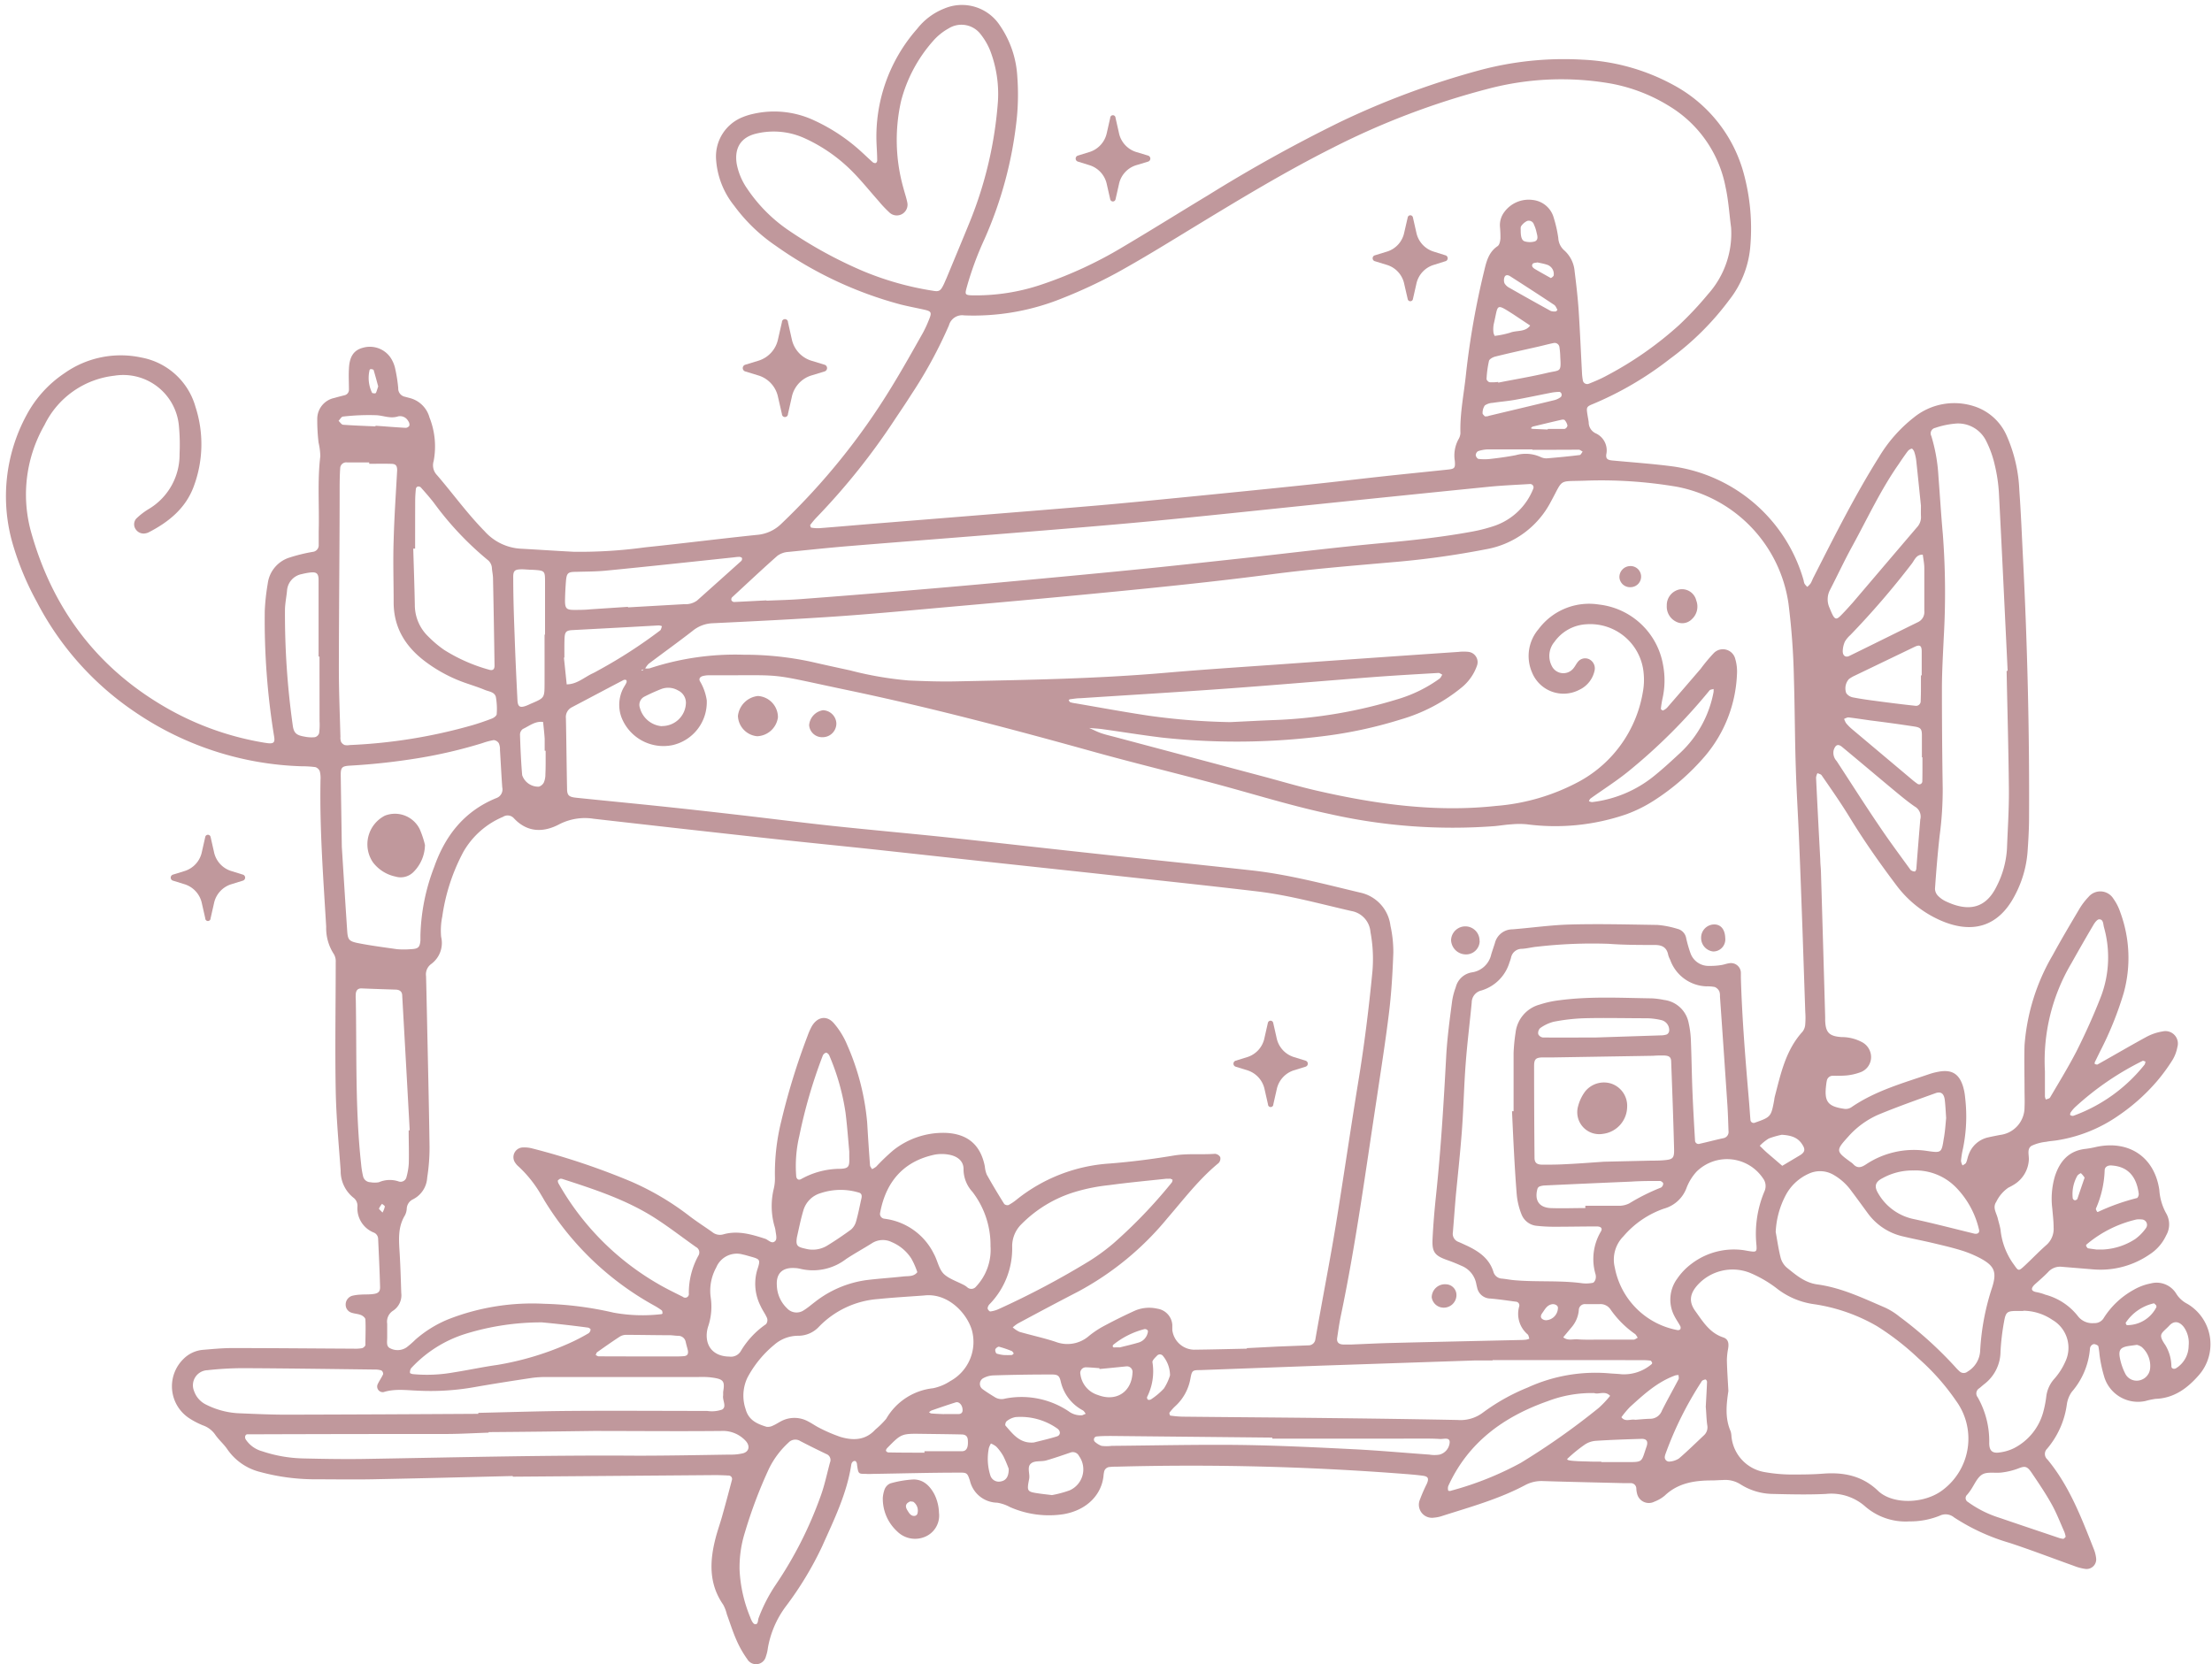 <?xml version="1.0" encoding="UTF-8" standalone="no"?><svg xmlns="http://www.w3.org/2000/svg" xmlns:xlink="http://www.w3.org/1999/xlink" data-name="Layer 1" fill="#000000" height="275.9" preserveAspectRatio="xMidYMid meet" version="1" viewBox="17.2 81.8 366.6 275.9" width="366.6" zoomAndPan="magnify"><g id="change1_1"><path d="M102.17,326.47c-7.75.19-15.5.39-23.25.54-3.3.06-6.61,0-9.92,0a34.89,34.89,0,0,1-8.68-1.21A9.34,9.34,0,0,1,54.85,322c-.58-.85-1.41-1.54-2-2.41a4.09,4.09,0,0,0-2-1.51,13.06,13.06,0,0,1-2.26-1.17,6.33,6.33,0,0,1-1-9.83,5.19,5.19,0,0,1,3.27-1.53c1.6-.13,3.2-.29,4.8-.29,6.71,0,13.42.07,20.13.1a6.6,6.6,0,0,0,1.41-.08c.22-.05.55-.34.56-.53,0-1.41.07-2.82,0-4.23,0-.26-.42-.61-.72-.73-.51-.21-1.1-.22-1.63-.41a1.38,1.38,0,0,1-.92-1.31,1.51,1.51,0,0,1,1.09-1.48,7.26,7.26,0,0,1,1.4-.19c.65-.05,1.32,0,2-.09.9-.09,1.24-.39,1.21-1.22-.07-2.65-.2-5.29-.32-7.93a1.16,1.16,0,0,0-.78-1.07,4.33,4.33,0,0,1-2.65-4.31,1.67,1.67,0,0,0-.68-1.46,5.63,5.63,0,0,1-2.1-4.47c-.32-4.43-.74-8.86-.82-13.29-.13-7.09,0-14.18,0-21.26a2.34,2.34,0,0,0-.3-1.33,7.87,7.87,0,0,1-1.28-4.56c-.48-8.12-1.1-16.22-.94-24.36a4.63,4.63,0,0,0-.12-1.4,1.18,1.18,0,0,0-.73-.69,16.93,16.93,0,0,0-2.26-.14,51.81,51.81,0,0,1-27.65-9,49.43,49.43,0,0,1-16.24-18.22,47.74,47.74,0,0,1-3.94-9.39,28.3,28.3,0,0,1,2.27-21.7,19.26,19.26,0,0,1,6.24-6.85,16.18,16.18,0,0,1,12.71-2.6,11.48,11.48,0,0,1,9,8.19,20,20,0,0,1-.26,13.1c-1.33,3.69-4.19,6-7.54,7.71a2.09,2.09,0,0,1-.54.16,1.56,1.56,0,0,1-1.5-.59,1.45,1.45,0,0,1,0-1.84,11.6,11.6,0,0,1,2-1.56,10.47,10.47,0,0,0,5.2-9.19,32.57,32.57,0,0,0-.1-4.53,9.26,9.26,0,0,0-10.72-8.43,14.68,14.68,0,0,0-11.56,8.16,23.18,23.18,0,0,0-2.28,17.56c3.59,13,11.15,23,23,29.63A48.47,48.47,0,0,0,61,204.91l.56.08c1,.12,1.22-.14,1.08-1.05a119.8,119.8,0,0,1-1.56-20.89,35.83,35.83,0,0,1,.49-4.49,5.2,5.2,0,0,1,3.62-4.34,27.8,27.8,0,0,1,3.83-.94,1.1,1.1,0,0,0,1-1.15c0-.75,0-1.51,0-2.27.12-4.15-.24-8.31.27-12.46a11.46,11.46,0,0,0-.29-2.22,30.61,30.61,0,0,1-.22-3.94,3.54,3.54,0,0,1,2.82-3.47c.55-.16,1.1-.3,1.65-.44a.94.94,0,0,0,.78-1c0-1.14-.07-2.27,0-3.4.08-2,.79-3.08,2.3-3.48A4.16,4.16,0,0,1,81.87,141a5.35,5.35,0,0,1,.8,1.79,25.23,25.23,0,0,1,.53,3.34,1.38,1.38,0,0,0,1.09,1.43l.82.22A4.56,4.56,0,0,1,88.38,151a13,13,0,0,1,.69,7.23,2.34,2.34,0,0,0,.56,2.33c2.65,3.08,5,6.36,7.88,9.29a8.67,8.67,0,0,0,5.93,2.9c2.93.16,5.85.36,8.78.51a78.59,78.59,0,0,0,11.87-.73c6.2-.64,12.38-1.43,18.59-2.07a6.46,6.46,0,0,0,4-1.83A111.41,111.41,0,0,0,164.93,146c1.84-3,3.52-6,5.25-9.07a19.2,19.2,0,0,0,.95-2.06c.54-1.29.45-1.47-.81-1.75s-2.59-.53-3.87-.85a64.45,64.45,0,0,1-20.67-9.72,28.21,28.21,0,0,1-6.91-6.66,13.66,13.66,0,0,1-3-7.8,7,7,0,0,1,4.48-6.9,10.12,10.12,0,0,1,1.62-.5,15.62,15.62,0,0,1,10.23,1.1,30.29,30.29,0,0,1,7.76,5.17c.63.57,1.23,1.16,1.87,1.72a.66.66,0,0,0,.51.15.53.53,0,0,0,.24-.42c0-.94-.07-1.89-.11-2.83a27,27,0,0,1,6.73-19,10.67,10.67,0,0,1,4.49-3.36A7.51,7.51,0,0,1,182.9,86a16.56,16.56,0,0,1,2.9,8.49,39.73,39.73,0,0,1-.1,7.07,66.19,66.19,0,0,1-5.35,19.9,53.32,53.32,0,0,0-3,8.22c-.22.88-.14,1,.7,1.07a34,34,0,0,0,12-1.86,68.27,68.27,0,0,0,13.34-6.21c4.71-2.79,9.36-5.7,14.05-8.53a249.1,249.1,0,0,1,21.8-12.1,135.29,135.29,0,0,1,23.08-8.58,53.7,53.7,0,0,1,17.12-1.78,34.63,34.63,0,0,1,15.16,4.23,23.65,23.65,0,0,1,11.54,14.44A34.76,34.76,0,0,1,307.25,123a16.52,16.52,0,0,1-3.48,8.55,46.36,46.36,0,0,1-9.83,9.75,55.38,55.38,0,0,1-12.67,7.44c-1.13.45-1.16.57-1,1.66.07.47.17.93.23,1.4a2,2,0,0,0,1.14,1.82,3.1,3.1,0,0,1,1.77,3.51c-.08.72.21.92,1,1,3.38.32,6.77.55,10.14,1A26.36,26.36,0,0,1,316.12,178a2.46,2.46,0,0,0,.14.55,3.3,3.3,0,0,0,.46.53,3.07,3.07,0,0,0,.56-.58c.2-.32.31-.69.48-1,3.43-6.74,6.81-13.5,10.83-19.91a24,24,0,0,1,5.76-6.56,10.64,10.64,0,0,1,9.88-1.93,8.83,8.83,0,0,1,5.55,4.94,24.86,24.86,0,0,1,2.09,9.06c.27,3.77.42,7.54.61,11.32.72,14.26,1.07,28.52,1,42.79,0,2-.12,4-.26,5.95a18.3,18.3,0,0,1-2.06,7c-2.81,5.47-7.35,6.51-12.64,4.08a18.33,18.33,0,0,1-7-5.66c-2.79-3.7-5.45-7.48-7.86-11.44-1.43-2.33-3-4.57-4.56-6.83-.13-.19-.46-.24-.69-.35a2.18,2.18,0,0,0-.23.74q.33,6.8.7,13.59c0,.66.09,1.32.11,2q.36,12,.7,24.09c0,.18,0,.37,0,.56.07,2,.64,2.63,2.72,2.77a7.13,7.13,0,0,1,3.27.78A2.82,2.82,0,0,1,327.3,257a2.68,2.68,0,0,1-1.88,2.58,9.14,9.14,0,0,1-2.19.49,21.44,21.44,0,0,1-2.27.05,1,1,0,0,0-1,.84,5,5,0,0,0-.09.56c-.38,2.9.2,3.7,3.1,4.1a1.73,1.73,0,0,0,1.05-.27c3.95-2.73,8.54-4,13-5.53a10.58,10.58,0,0,1,1.37-.35c2.21-.44,3.46.27,4.13,2.36a9.23,9.23,0,0,1,.37,1.94,26.41,26.41,0,0,1-.37,8.46,14.55,14.55,0,0,0-.32,2,2.15,2.15,0,0,0,.26.76c.2-.15.49-.25.58-.45.2-.42.25-.91.43-1.34a4.45,4.45,0,0,1,3.26-2.87c.65-.15,1.3-.27,1.95-.4a4.6,4.6,0,0,0,4.05-4.64c.05-.94,0-1.89,0-2.84,0-2.45-.07-4.91,0-7.36a34.6,34.6,0,0,1,4.69-15c1.4-2.57,2.9-5.09,4.39-7.61a11.16,11.16,0,0,1,1.52-2,2.55,2.55,0,0,1,4.14.31,8.42,8.42,0,0,1,1.14,2.26,21.82,21.82,0,0,1,.55,13.37,56.4,56.4,0,0,1-3.93,9.71l-.87,1.78c0,.07,0,.24,0,.25s.36.15.47.09c2.72-1.52,5.4-3.1,8.14-4.59a8.44,8.44,0,0,1,2.66-.89,2.06,2.06,0,0,1,2.43,2.6,6.34,6.34,0,0,1-.79,2.11A30,30,0,0,1,374.7,261a32.36,32.36,0,0,1-6.31,5.66A24.46,24.46,0,0,1,358,270.84c-.56.08-1.13.11-1.68.23a7.45,7.45,0,0,0-2.42.66c-.83.52-.39,1.56-.46,2.39a5.13,5.13,0,0,1-2.39,4,10.74,10.74,0,0,1-1,.55,6,6,0,0,0-2,2.34c-.65.95,0,1.81.23,2.7.15.64.36,1.27.47,1.92a11.78,11.78,0,0,0,2,5.49c1,1.38.88,1.53,2.05.44s2.28-2.26,3.48-3.32a3.57,3.57,0,0,0,1.27-3c0-1-.13-2.07-.22-3.11a13.14,13.14,0,0,1,.43-5.33c.81-2.53,2.34-4.29,5.17-4.57a16.31,16.31,0,0,0,1.67-.31c5.43-1.17,9.67,1.66,10.47,7.12a9.22,9.22,0,0,0,1.2,4,3.65,3.65,0,0,1-.07,3.55,7.48,7.48,0,0,1-2.76,3.16,14.36,14.36,0,0,1-9.41,2.46l-5.09-.42a2.66,2.66,0,0,0-2.29.86c-.65.68-1.37,1.3-2.08,1.93s-1,1.24.26,1.43a8.32,8.32,0,0,1,1.35.4,10.17,10.17,0,0,1,5.36,3.51,3,3,0,0,0,2.71,1.2,1.73,1.73,0,0,0,1.63-.88,13.67,13.67,0,0,1,4.91-4.62,9.19,9.19,0,0,1,2.89-1.08,3.8,3.8,0,0,1,4.19,1.7,4.62,4.62,0,0,0,1.81,1.67,7.77,7.77,0,0,1,2,11.77c-1.89,2.19-4.13,3.89-7.23,4a12.27,12.27,0,0,0-1.66.35,5.84,5.84,0,0,1-6.79-3.81,22.26,22.26,0,0,1-.84-3.86,12.72,12.72,0,0,0-.19-1.38c-.06-.19-.42-.32-.67-.38a.67.67,0,0,0-.48.22.81.81,0,0,0-.24.49,12.48,12.48,0,0,1-3,7.19,4.69,4.69,0,0,0-.83,2.05,14.32,14.32,0,0,1-3.29,7.41,1.2,1.2,0,0,0,.06,1.76c3.62,4.37,5.61,9.59,7.66,14.78a5.84,5.84,0,0,1,.42,1.63,1.59,1.59,0,0,1-1.77,1.74,7.88,7.88,0,0,1-1.89-.5c-3.56-1.27-7.08-2.63-10.67-3.81a34.36,34.36,0,0,1-9.23-4.24,2.2,2.2,0,0,0-2.37-.27,13,13,0,0,1-5,.94,10.2,10.2,0,0,1-7.34-2.47,8.48,8.48,0,0,0-6.53-2.08c-2.91.14-5.85.07-8.77,0a10.21,10.21,0,0,1-5.37-1.59,4.69,4.69,0,0,0-3-.71c-.56,0-1.13.06-1.7.06-2.89,0-5.63.4-7.86,2.52a5.91,5.91,0,0,1-1.72,1,2,2,0,0,1-2.87-1.36,3.78,3.78,0,0,1-.12-.84.9.9,0,0,0-.92-.87c-.37,0-.75,0-1.13,0-4.44-.11-8.88-.2-13.32-.34a5.76,5.76,0,0,0-3,.64c-4.36,2.33-9.11,3.64-13.78,5.13a5.57,5.57,0,0,1-1.38.29,2.17,2.17,0,0,1-2.33-3,26.73,26.73,0,0,1,1.13-2.59c.4-.91.24-1.24-.66-1.36s-1.88-.21-2.82-.28a458.06,458.06,0,0,0-47.88-1.22c-.38,0-.76,0-1.13.05a1,1,0,0,0-1,.89,3.43,3.43,0,0,0-.08.56c-.29,3-2.61,5.69-6.65,6.38a16,16,0,0,1-8.87-1.19,6.62,6.62,0,0,0-2.1-.72,4.72,4.72,0,0,1-4.52-3.64c-.44-1.36-.52-1.36-2-1.34-4.54,0-9.08.13-13.61.2-.57,0-1.14.05-1.7,0-1.18,0-1.18,0-1.4-1.48A.87.87,0,0,0,159,324a.48.48,0,0,0-.44.07.83.83,0,0,0-.27.48c-.73,4.84-2.87,9.18-4.83,13.57a56,56,0,0,1-6,9.93,16.14,16.14,0,0,0-3,6.94,6.35,6.35,0,0,1-.32,1.37,1.68,1.68,0,0,1-3.09.47,17.1,17.1,0,0,1-1.81-3.2c-.61-1.38-1.06-2.83-1.58-4.25a6.38,6.38,0,0,0-.6-1.58c-2.43-3.5-2.25-7.27-1.24-11.13.31-1.19.73-2.35,1.06-3.53q.84-3,1.62-6a.57.57,0,0,0-.58-.75c-.85-.05-1.7-.08-2.55-.07l-33.17.26ZM124,192.59a3,3,0,0,0,.85,0,45.35,45.35,0,0,1,15.61-2.26,52.33,52.33,0,0,1,11.24,1.18c2.12.49,4.24.95,6.37,1.41a57.58,57.58,0,0,0,9.76,1.68c2.54.11,5.1.2,7.65.15,11.61-.24,23.24-.42,34.83-1.42,6.11-.53,12.24-.93,18.37-1.36q15.12-1.08,30.25-2.11a7.34,7.34,0,0,1,1.69,0,1.72,1.72,0,0,1,1.34,2.35,8.11,8.11,0,0,1-2.62,3.63,28.29,28.29,0,0,1-10,5.22,72.68,72.68,0,0,1-13,2.79,114.79,114.79,0,0,1-26.59.21c-3.28-.4-6.54-.93-9.82-1.39-.73-.1-1.48-.13-2.22-.2.7.31,1.37.66,2.09.9s1.64.45,2.46.67l23.81,6.34c3.11.82,6.18,1.75,9.31,2.47,9.81,2.25,19.69,3.64,29.79,2.54A34.75,34.75,0,0,0,279,211.3a20.76,20.76,0,0,0,10.47-14.76,11.08,11.08,0,0,0,.14-3.1,8.89,8.89,0,0,0-9.49-8.16,6.94,6.94,0,0,0-5.29,2.91,3.62,3.62,0,0,0-.45,4,2.13,2.13,0,0,0,3.55.44c.31-.35.5-.8.81-1.16a1.54,1.54,0,0,1,1.8-.41,1.69,1.69,0,0,1,.94,1.87,4.56,4.56,0,0,1-2.55,3.22,5.63,5.63,0,0,1-7.82-2.88,6.85,6.85,0,0,1,1.09-7.2,10.44,10.44,0,0,1,10-4.06,12.16,12.16,0,0,1,10.62,10,13.7,13.7,0,0,1-.1,5.63,15.67,15.67,0,0,0-.26,1.67c0,.08.28.29.35.26a2.06,2.06,0,0,0,.69-.47q2.79-3.21,5.55-6.43a28.73,28.73,0,0,1,2.17-2.6,2.11,2.11,0,0,1,3.58,1,7.37,7.37,0,0,1,.27,2.52,22.33,22.33,0,0,1-5.25,13.49,38.49,38.49,0,0,1-8.52,7.43,23,23,0,0,1-4.55,2.26,36.18,36.18,0,0,1-16.49,1.67,13.36,13.36,0,0,0-2.53,0c-.94.05-1.87.21-2.81.3a92.58,92.58,0,0,1-27.32-2c-5.46-1.16-10.79-2.76-16.16-4.25-7.55-2.1-15.18-3.91-22.73-6-13.47-3.75-27-7.34-40.66-10.21-13.87-2.91-10.16-2.54-21.86-2.54-.57,0-1.13,0-1.7,0a4,4,0,0,0-.84.13c-.4.12-.66.41-.46.83a8.68,8.68,0,0,1,1.14,3.17,7.29,7.29,0,0,1-5.7,7.45,7.46,7.46,0,0,1-8.44-4.63,6,6,0,0,1,.25-4.69c.17-.34.4-.65.56-1a.49.49,0,0,0,0-.46.53.53,0,0,0-.49,0c-2.85,1.49-5.68,3-8.52,4.49a1.82,1.82,0,0,0-1,1.84c.08,3.88.11,7.75.19,11.63,0,1.16.3,1.41,1.56,1.54,4.41.46,8.83.88,13.25,1.34s8.83.95,13.24,1.46c5.34.61,10.69,1.3,16,1.87,6.29.67,12.6,1.23,18.89,1.89,7.8.83,15.59,1.73,23.38,2.57,9.11,1,18.23,1.92,27.33,2.93,6,.68,11.88,2.25,17.75,3.65a6.4,6.4,0,0,1,5.06,5.48,20.19,20.19,0,0,1,.48,4.5c-.12,3.3-.31,6.6-.71,9.88-.57,4.69-1.31,9.35-2,14-1.86,12.14-3.48,24.32-6,36.35-.25,1.2-.42,2.42-.6,3.63-.1.68.24,1.05,1,1.08.47,0,.94,0,1.41,0,2.27-.09,4.53-.21,6.8-.26,7.08-.18,14.17-.33,21.26-.49a7.89,7.89,0,0,0,.84-.05,2.57,2.57,0,0,0,.54-.16c-.09-.25-.11-.57-.28-.72a4.46,4.46,0,0,1-1.4-4.63.61.61,0,0,0-.57-.79c-1.4-.19-2.81-.4-4.22-.52a2.26,2.26,0,0,1-2.19-1.86c-.05-.18-.09-.36-.13-.55a4,4,0,0,0-2.42-3c-.77-.35-1.55-.67-2.35-.95-2.1-.74-2.59-1.31-2.48-3.51.12-2.45.33-4.9.59-7.35.8-7.61,1.26-15.25,1.67-22.89.17-3.11.59-6.2,1-9.3a11.23,11.23,0,0,1,.58-2.17,3.3,3.3,0,0,1,2.77-2.5,3.83,3.83,0,0,0,3.11-2.95c.19-.63.41-1.25.61-1.88a3,3,0,0,1,2.9-2.29c3.2-.25,6.39-.72,9.59-.8,4.82-.13,9.64,0,14.46.07a15.51,15.51,0,0,1,3.31.65,1.93,1.93,0,0,1,1.45,1.57,20.59,20.59,0,0,0,.7,2.44,3.16,3.16,0,0,0,3.05,2.13,11.79,11.79,0,0,0,2-.13c.47-.06.92-.25,1.38-.31a1.64,1.64,0,0,1,1.93,1.59c0,.28,0,.57,0,.85.2,6.8.76,13.58,1.34,20.36.09,1,.15,2.07.24,3.11a.54.54,0,0,0,.79.5c2.61-.91,2.64-1,3.15-3.7a5.43,5.43,0,0,1,.09-.56c1-3.83,1.81-7.74,4.62-10.82a2.24,2.24,0,0,0,.44-1.28,13.22,13.22,0,0,0,0-2q-.23-6.79-.46-13.6c-.18-4.91-.35-9.82-.56-14.73-.16-4.05-.43-8.11-.55-12.17-.16-4.91-.16-9.83-.31-14.74a117.67,117.67,0,0,0-.9-12.43,23.07,23.07,0,0,0-18.53-19.37,74.81,74.81,0,0,0-15.24-1c-4.47.16-3.49-.4-5.59,3.44a15.05,15.05,0,0,1-10.79,7.93A143,143,0,0,1,247.89,175c-6.68.59-13.37,1.13-20,2-9.28,1.21-18.58,2.16-27.89,3.06-9.12.89-18.24,1.7-27.37,2.51-5.74.52-11.48,1.05-17.23,1.44-6.69.45-13.39.78-20.09,1.1a5.55,5.55,0,0,0-3.34,1.28c-2.39,1.86-4.85,3.62-7.26,5.44a3.65,3.65,0,0,0-.62.85l-.64.21c.07,0,.18.1.21.08A4.21,4.21,0,0,0,124,192.59Zm99.84,112.77v-.09l5.09-.26,5.1-.2a1.14,1.14,0,0,0,1.17-1c.26-1.49.53-3,.8-4.47.87-4.83,1.8-9.65,2.59-14.5,1.29-7.92,2.44-15.87,3.73-23.79,1-6.07,1.75-12.16,2.34-18.27a24.35,24.35,0,0,0-.33-6.49,3.83,3.83,0,0,0-3.18-3.48c-5.16-1.18-10.27-2.61-15.53-3.24-9-1.07-18-2-27-3l-18-1.94q-9.15-1-18.31-2c-6-.64-12-1.23-18-1.89q-14.37-1.58-28.72-3.22a9.27,9.27,0,0,0-5.71.92c-2.61,1.38-5.29,1.38-7.51-1a1.39,1.39,0,0,0-1.8-.24A13.66,13.66,0,0,0,94,223a32.24,32.24,0,0,0-3.5,10.72,11.63,11.63,0,0,0-.19,3.37,4.33,4.33,0,0,1-1.65,4.51,2.11,2.11,0,0,0-.85,2c.06,2.17.1,4.35.15,6.52.15,7.27.33,14.55.43,21.82A32.11,32.11,0,0,1,88,277a4.28,4.28,0,0,1-2.39,3.62,1.8,1.8,0,0,0-1,1.56,2.75,2.75,0,0,1-.3,1.08c-1.22,2-1,4.14-.87,6.33s.19,4.34.26,6.51a3.07,3.07,0,0,1-1.33,2.95,2.15,2.15,0,0,0-1,2.17c0,.75,0,1.51,0,2.26s-.19,1.49.48,1.81a2.67,2.67,0,0,0,2.71-.13,15.24,15.24,0,0,0,1.49-1.3,19.35,19.35,0,0,1,5.52-3.4,38.17,38.17,0,0,1,15.82-2.54,57.13,57.13,0,0,1,11.51,1.47,26.77,26.77,0,0,0,7.89.25c.08,0,.22-.09.21-.12s0-.42-.13-.51a11.28,11.28,0,0,0-1.18-.76,49.1,49.1,0,0,1-18.24-17.42c-.19-.33-.38-.66-.59-1a20.17,20.17,0,0,0-3.69-4.64,2.85,2.85,0,0,1-.57-.63,1.61,1.61,0,0,1,1.15-2.55,5.21,5.21,0,0,1,1.67.16,118,118,0,0,1,16.38,5.49,45.37,45.37,0,0,1,9.72,5.76c1.2.91,2.48,1.73,3.71,2.6a2,2,0,0,0,1.85.39c2.4-.68,4.67,0,6.93.73.56.19,1.15,1,1.72.31.27-.34.07-1.07,0-1.62a4.14,4.14,0,0,0-.19-.83,12.24,12.24,0,0,1-.1-6.16,7.54,7.54,0,0,0,.19-2,35.64,35.64,0,0,1,1.07-9.26,112.07,112.07,0,0,1,4.34-14.07,10.71,10.71,0,0,1,.68-1.55c.93-1.63,2.51-1.92,3.7-.52a13.44,13.44,0,0,1,2.2,3.6,40.73,40.73,0,0,1,3.3,12.84c.14,2.36.29,4.71.47,7.07,0,.22.22.43.34.65a3.51,3.51,0,0,0,.68-.41,34.82,34.82,0,0,1,2.85-2.73,13.31,13.31,0,0,1,8.71-2.87c3.62.17,5.75,2,6.45,5.56a4.59,4.59,0,0,0,.32,1.36c.92,1.65,1.89,3.26,2.89,4.86a.76.76,0,0,0,.72.18,8.63,8.63,0,0,0,1.4-.95,27.44,27.44,0,0,1,15.34-5.93c3.58-.28,7.15-.74,10.68-1.33,2.27-.37,4.52-.11,6.78-.28a1.12,1.12,0,0,1,.88.54,1.06,1.06,0,0,1-.28,1c-3.24,2.66-5.77,6-8.47,9.13a49.27,49.27,0,0,1-14.78,12.16c-3.35,1.73-6.69,3.51-10,5.29a6.47,6.47,0,0,0-.86.65,4.62,4.62,0,0,0,1.12.74c2,.58,4,1,6,1.66a5.44,5.44,0,0,0,5.54-1,15.64,15.64,0,0,1,2.61-1.71q2.49-1.33,5.07-2.5a6.05,6.05,0,0,1,3.62-.29,2.91,2.91,0,0,1,2.49,2.7c0,.27,0,.56,0,.84a3.71,3.71,0,0,0,3.56,3.26C218,305.5,220.91,305.42,223.84,305.36ZM304.1,119.53c-.3-2.24-.43-4.52-.92-6.72a20.08,20.08,0,0,0-9.25-13.37,27.93,27.93,0,0,0-9.71-3.78,47.66,47.66,0,0,0-20.51.89,127.18,127.18,0,0,0-25.64,9.75c-7.95,4-15.53,8.6-23.12,13.22-4.19,2.55-8.37,5.14-12.67,7.51a82.21,82.21,0,0,1-9,4.2A39.14,39.14,0,0,1,177,134.08a2.27,2.27,0,0,0-2.53,1.65,74.45,74.45,0,0,1-6.22,11.44c-.86,1.36-1.76,2.69-2.64,4a111.36,111.36,0,0,1-13.06,16.38,13.41,13.41,0,0,0-1.08,1.29c0,.07.09.41.17.42a6,6,0,0,0,1.4.09c3.1-.24,6.21-.52,9.32-.77l18.08-1.46c6.21-.5,12.43-1,18.64-1.53,4.7-.41,9.4-.88,14.1-1.34,7-.69,13.91-1.38,20.87-2.11,4.13-.43,8.26-.93,12.39-1.38,3.57-.39,7.14-.74,10.71-1.12,1.12-.12,1.26-.25,1.16-1.43a5.64,5.64,0,0,1,.59-3.56,2.21,2.21,0,0,0,.34-1.06c-.1-3.33.6-6.58.93-9.86a134.34,134.34,0,0,1,3-17c.37-1.56.74-3.13,2.23-4.13.31-.2.43-.81.47-1.25a18.65,18.65,0,0,0-.08-2,3.6,3.6,0,0,1,.72-2.4,5,5,0,0,1,4.73-2,4.05,4.05,0,0,1,3.48,3,20.83,20.83,0,0,1,.74,3.31,2.91,2.91,0,0,0,.94,2,5.2,5.2,0,0,1,1.76,3.46c.27,2.16.52,4.32.67,6.48.23,3.49.37,7,.56,10.47a8.35,8.35,0,0,0,.13,1.12.73.73,0,0,0,1,.62c1-.4,1.93-.79,2.84-1.28a58.62,58.62,0,0,0,12.07-8.4,56.26,56.26,0,0,0,4.84-5.16A15.09,15.09,0,0,0,304.1,119.53Zm-.45,192.84c-.34,2.27-.58,4.53.38,6.7a3.78,3.78,0,0,1,.13.84,6.63,6.63,0,0,0,5.56,5.92,25.87,25.87,0,0,0,4.22.39c1.79,0,3.59,0,5.37-.14,3.44-.27,6.54.34,9.14,2.84,2.44,2.34,7.79,2.19,10.81-.2A10.64,10.64,0,0,0,341.38,314a38,38,0,0,0-6.2-7,43.8,43.8,0,0,0-6.9-5.37A29.29,29.29,0,0,0,317.94,298a12.87,12.87,0,0,1-6.39-2.72,20,20,0,0,0-4.4-2.52,7.83,7.83,0,0,0-8.56,2c-1.32,1.44-1.55,2.79-.44,4.34,1.25,1.73,2.37,3.63,4.61,4.38.83.27,1,.9.85,1.85a11.51,11.51,0,0,0-.21,1.93C303.44,309,303.56,310.68,303.65,312.37Zm-159.42-131c1.88-.08,3.77-.12,5.66-.26q8.9-.67,17.78-1.42,7.91-.66,15.81-1.39c7.24-.67,14.48-1.34,21.71-2.06,5.82-.57,11.64-1.22,17.46-1.85,7.89-.86,15.76-1.85,23.65-2.57,5-.45,10-1,14.88-1.9a26.28,26.28,0,0,0,3.83-1,10.61,10.61,0,0,0,6.31-6.13.56.56,0,0,0-.52-.76c-2.26.14-4.52.23-6.77.45q-15.22,1.53-30.44,3.11c-8.54.88-17.08,1.8-25.64,2.61-7.42.7-14.86,1.3-22.29,1.9-9.13.75-18.26,1.44-27.39,2.19-3.48.28-7,.66-10.43,1a3.39,3.39,0,0,0-1.81.65c-2.55,2.25-5,4.57-7.52,6.89a.53.53,0,0,0-.08.49.56.56,0,0,0,.42.27C140.64,181.51,142.43,181.41,144.23,181.32ZM267.79,266h.26c0-3.22,0-6.43,0-9.64a29.52,29.52,0,0,1,.33-3.38,5.45,5.45,0,0,1,4-4.66,16.84,16.84,0,0,1,3.31-.72c5.08-.67,10.19-.38,15.28-.31a13.12,13.12,0,0,1,2,.26,4.74,4.74,0,0,1,4.09,3.8,15.72,15.72,0,0,1,.38,3.07c.11,2.74.14,5.48.25,8.22s.27,5.47.43,8.21a.58.58,0,0,0,.79.54c1.29-.29,2.56-.63,3.85-.91a1.05,1.05,0,0,0,.91-1.2c-.05-1.42-.09-2.84-.18-4.25q-.6-9-1.24-18.09a2,2,0,0,0-.11-.83,1.52,1.52,0,0,0-.74-.7,6.41,6.41,0,0,0-1.4-.11,6.61,6.61,0,0,1-6-4.41,4,4,0,0,1-.32-.78c-.23-1.25-1-1.67-2.22-1.67-2.55,0-5.11,0-7.65-.19a79.93,79.93,0,0,0-11.88.48c-.84.07-1.67.31-2.52.35a1.81,1.81,0,0,0-1.79,1.5q-.12.42-.27.81a6.92,6.92,0,0,1-4.65,4.6,2.06,2.06,0,0,0-1.59,2c-.32,3.38-.75,6.76-1,10.14-.28,3.68-.35,7.37-.62,11s-.65,7.15-1,10.72c-.18,2.07-.33,4.15-.5,6.22a1.42,1.42,0,0,0,.9,1.58c.53.22,1,.45,1.55.7,1.92.93,3.6,2.1,4.27,4.28a1.55,1.55,0,0,0,1.47,1.12c.66.07,1.31.2,2,.26,3.75.33,7.53,0,11.28.51a5.65,5.65,0,0,0,1.69-.07c.19,0,.41-.36.48-.59a1.6,1.6,0,0,0,0-.84,8.93,8.93,0,0,1,.9-7.1c.29-.5,0-.82-.68-.82-2.37,0-4.73.05-7.09.05-.94,0-1.89-.05-2.83-.15a3,3,0,0,1-2.58-1.94,11.79,11.79,0,0,1-.78-3.28C268.21,275.25,268,270.63,267.79,266ZM182.59,98.61a20.07,20.07,0,0,0-1.29-8.43,11,11,0,0,0-1.55-2.67,4,4,0,0,0-5.33-1,9.57,9.57,0,0,0-2.61,2.12,24.1,24.1,0,0,0-5.27,9.91,29.32,29.32,0,0,0,.42,14.56c.19.73.44,1.44.59,2.18a1.78,1.78,0,0,1-3,1.69,19,19,0,0,1-1.74-1.85c-1.44-1.62-2.8-3.32-4.32-4.86a26.65,26.65,0,0,0-7.84-5.5,12.36,12.36,0,0,0-8-.84c-2.63.58-3.76,2.36-3.36,5a10.65,10.65,0,0,0,1.74,4.15,25.65,25.65,0,0,0,7,7,71.92,71.92,0,0,0,12.15,6.64A49.87,49.87,0,0,0,171.84,130c1,.18,1.25,0,1.74-1,.17-.34.3-.69.45-1,1.3-3.14,2.61-6.27,3.89-9.41A65.85,65.85,0,0,0,182.59,98.61ZM349.76,193h.17c-.47-9.8-.93-19.6-1.44-29.4a26.3,26.3,0,0,0-.7-4.75,17.29,17.29,0,0,0-1.44-4A5.18,5.18,0,0,0,341.5,152a14.07,14.07,0,0,0-3.58.73.93.93,0,0,0-.64,1.34,28,28,0,0,1,1.18,6.67c.25,3.2.44,6.4.73,9.6a128.13,128.13,0,0,1,.16,17c-.13,2.82-.3,5.65-.31,8.48q0,8.34.13,16.7a57.66,57.66,0,0,1-.52,7.89c-.32,2.91-.56,5.82-.76,8.74a1.76,1.76,0,0,0,.55,1.19,4.48,4.48,0,0,0,1.4.94c3.62,1.67,6.48,1.12,8.27-2.57a15.58,15.58,0,0,0,1.71-6.23c.12-3.21.34-6.41.32-9.62C350.08,206.18,349.89,199.58,349.76,193ZM78.39,158.68v-.23H74.7a1,1,0,0,0-1.12,1c-.07.94-.08,1.89-.09,2.83,0,10.11-.12,20.22-.13,30.33,0,3.78.16,7.56.26,11.34a1.9,1.9,0,0,0,.11.83,1.18,1.18,0,0,0,.6.52,2.34,2.34,0,0,0,.84,0A87.23,87.23,0,0,0,95.53,202c1.09-.32,2.16-.69,3.22-1.1.31-.12.76-.46.77-.72a11.4,11.4,0,0,0-.13-2.8c-.18-.87-1.11-.93-1.79-1.2-1-.42-2.13-.78-3.2-1.15a24.47,24.47,0,0,1-6.73-3.58c-3.27-2.46-5.25-5.63-5.23-9.87,0-3.4-.12-6.8,0-10.2.1-3.87.37-7.73.58-11.6,0-.73-.18-1.07-.92-1.09C80.84,158.65,79.61,158.68,78.39,158.68Zm92,137.86c-2.54.19-5.09.33-7.63.59a15.18,15.18,0,0,0-9.8,4.56,4.69,4.69,0,0,1-3.52,1.53,6,6,0,0,0-3.9,1.48,18,18,0,0,0-4.46,5.45,6.94,6.94,0,0,0-.31,5.22c.5,1.86,1.91,2.46,3.47,2.94a1.83,1.83,0,0,0,1.07-.2c.43-.18.83-.45,1.24-.67a4.72,4.72,0,0,1,4.62,0c.59.3,1.13.69,1.73,1a25.61,25.61,0,0,0,3.63,1.56c2.09.61,4.11.56,5.74-1.23a14.44,14.44,0,0,0,1.8-1.78,10.23,10.23,0,0,1,7.76-5.07,8.14,8.14,0,0,0,2.85-1.18,7.4,7.4,0,0,0,3.59-8.46C177.43,299.44,174.28,296.09,170.38,296.54Zm141.11-10.48c.25,1.38.45,2.78.79,4.14a3.34,3.34,0,0,0,1,1.69c1.52,1.23,3,2.53,5.09,2.82,4,.54,7.57,2.27,11.21,3.83a11.23,11.23,0,0,1,2.39,1.49,64.59,64.59,0,0,1,9.24,8.33,8.51,8.51,0,0,0,.79.8,1,1,0,0,0,1.28,0,4.24,4.24,0,0,0,2.09-3.49,40.22,40.22,0,0,1,2-10.52c.8-2.56.33-3.55-2.06-4.82a18.2,18.2,0,0,0-3.13-1.28c-1.53-.47-3.1-.83-4.65-1.2s-3.33-.71-5-1.11a9.91,9.91,0,0,1-5.78-3.82c-.9-1.22-1.78-2.45-2.69-3.65A9.38,9.38,0,0,0,321,276.5a4.42,4.42,0,0,0-4.08-.12,8,8,0,0,0-3.82,3.64A14.39,14.39,0,0,0,311.49,286.06Zm-46.93,21.19v.06c-.95,0-1.89,0-2.84,0l-25.48.86-20.11.74c-1.32,0-1.4.06-1.65,1.42a8.09,8.09,0,0,1-2.56,4.61A7.83,7.83,0,0,0,211,316c0,.08.08.44.15.45a16.22,16.22,0,0,0,2,.18c8.32.09,16.63.14,24.94.24q10.35.11,20.69.31a6.16,6.16,0,0,0,4.21-1.24,33.57,33.57,0,0,1,7.4-4.14,27,27,0,0,1,13.53-2.35c.66.06,1.32.07,2,.15a7.06,7.06,0,0,0,5-1.67.26.26,0,0,0,.09-.24c-.06-.13-.16-.33-.27-.35a11,11,0,0,0-1.41-.08ZM96.47,316.16V316c5-.11,10-.28,15-.32,7.64-.06,15.29,0,22.94,0a5.13,5.13,0,0,0,2.48-.23c.8-.5,0-1.55.16-2.36,0-.18,0-.38,0-.56.31-1.84.09-2.15-2.13-2.42a14.51,14.51,0,0,0-2-.05q-12.47,0-24.92,0a17.86,17.86,0,0,0-2.54.13c-3.27.49-6.54,1-9.78,1.57a41.47,41.47,0,0,1-9,.57c-2-.06-4-.38-5.91.23a.93.93,0,0,1-1-1.25c.26-.6.67-1.13.93-1.73a.7.7,0,0,0-.29-.61,3.42,3.42,0,0,0-1.11-.15c-7.37-.09-14.73-.2-22.09-.23a56.17,56.17,0,0,0-5.65.34,2.5,2.5,0,0,0-2.19,3.47,3.91,3.91,0,0,0,2,2.24,13.41,13.41,0,0,0,5.72,1.44c2.64.11,5.28.23,7.93.22Q80.75,316.26,96.47,316.16Zm-22.62-94c.32,5.06.59,9.49.89,13.92.1,1.47.27,1.75,1.83,2.06,2.12.42,4.27.69,6.42,1a13.23,13.23,0,0,0,2.27,0c1.26-.05,1.52-.3,1.62-1.46,0-.28,0-.56,0-.85a33.73,33.73,0,0,1,2.28-11.32c1.84-5.23,5-9.25,10.28-11.41a1.52,1.52,0,0,0,1-1.78c-.15-2.08-.25-4.15-.38-6.22a2.45,2.45,0,0,0-.19-1.1,1.14,1.14,0,0,0-.84-.52,11.71,11.71,0,0,0-1.91.51,79.82,79.82,0,0,1-10.46,2.46,108.86,108.86,0,0,1-11.54,1.27c-1.25.08-1.46.32-1.45,1.59C73.73,214.44,73.8,218.6,73.85,222.12ZM306.3,289.05l.56.1c1.45.24,1.54.22,1.43-1.07a18.11,18.11,0,0,1,1.36-8.85,2.13,2.13,0,0,0-.28-2.13,7.18,7.18,0,0,0-11-1.08,8.48,8.48,0,0,0-1.63,2.62,5.56,5.56,0,0,1-3.78,3.51,15.52,15.52,0,0,0-6.7,4.58,5.49,5.49,0,0,0-1.43,5.21,13,13,0,0,0,10.37,10.34.54.54,0,0,0,.48-.14.6.6,0,0,0,0-.51c-.31-.58-.7-1.12-1-1.72a5.85,5.85,0,0,1,.5-6.17,10.34,10.34,0,0,1,2.33-2.43A11.59,11.59,0,0,1,306.3,289.05ZM283,274.37l7.86-.18c.66,0,1.32,0,2-.06,1.58-.12,1.83-.31,1.79-1.87-.12-4.8-.3-9.6-.48-14.41,0-.84-.34-1.07-1.29-1.09-.56,0-1.13,0-1.69.05l-16.39.27c-.66,0-1.32,0-2,0-1.05.05-1.34.28-1.35,1.37q0,7.63.07,15.26c0,.82.37,1.14,1.27,1.15,1.22,0,2.45,0,3.67-.07C278.52,274.7,280.58,274.54,283,274.37ZM98.18,319.19v.09c-2.27.07-4.53.21-6.8.22q-15.59,0-31.16.05c-.67,0-1.33,0-2,0-.38,0-.52.5-.29.86a4.75,4.75,0,0,0,2.7,1.95,22.93,22.93,0,0,0,6.66,1.19c3.4.08,6.81.14,10.2.09,15.11-.25,30.22-.65,45.33-.54,5.1,0,10.2-.1,15.3-.18a8.66,8.66,0,0,0,2.23-.22c1.07-.3,1.17-1.31.38-2.11a5.13,5.13,0,0,0-4-1.59c-7.08.07-14.17,0-21.25,0C109.7,319.08,103.94,319.15,98.18,319.19Zm112.88-42-.56,0c-3.18.34-6.38.64-9.55,1.07a30.42,30.42,0,0,0-5.53,1.1,21,21,0,0,0-8.89,5.32,5.12,5.12,0,0,0-1.58,3.76,13.22,13.22,0,0,1-3.71,9.51,1.13,1.13,0,0,0-.36.72c0,.19.31.54.45.52a4.79,4.79,0,0,0,1.33-.37,139.37,139.37,0,0,0,15-7.94,34.17,34.17,0,0,0,4.1-3,82.31,82.31,0,0,0,9.59-10,.72.72,0,0,0,.17-.51C211.48,277.28,211.22,277.23,211.06,277.15ZM86,172.74h-.31c.09,3.1.2,6.21.26,9.31a7.25,7.25,0,0,0,2.28,5.31,18.42,18.42,0,0,0,2.58,2.17,27.87,27.87,0,0,0,7.47,3.29c.58.17.89-.06.88-.69q-.1-7.2-.25-14.41c0-.56-.13-1.12-.18-1.68a1.86,1.86,0,0,0-.74-1.45,51.93,51.93,0,0,1-8.88-9.44c-.69-.89-1.44-1.74-2.19-2.58a.6.6,0,0,0-.52-.11.51.51,0,0,0-.28.39c-.06.65-.11,1.31-.11,2C86,167.47,86,170.1,86,172.74ZM221.07,201.5c3-.14,5.27-.27,7.54-.35a79.33,79.33,0,0,0,20.33-3.48,23,23,0,0,0,6.83-3.37c.21-.15.31-.44.47-.66-.22-.1-.44-.3-.65-.29-3.58.21-7.16.41-10.74.68-8.1.62-16.19,1.32-24.3,1.91s-16.21,1.07-24.31,1.6c-.57,0-1.13.1-1.69.17-.09,0-.16.1-.24.15.09.12.15.3.26.34a4.73,4.73,0,0,0,.83.18c4.1.7,8.18,1.46,12.29,2.07A110.41,110.41,0,0,0,221.07,201.5ZM84.93,269.17h.17q-.61-11.18-1.24-22.33c0-.71-.48-1-1.13-1-1.88-.06-3.77-.12-5.65-.2-.6,0-.84.34-.91.85a7.08,7.08,0,0,0,0,1.13c.16,9.05-.11,18.12.88,27.15a14.41,14.41,0,0,0,.32,2,1.27,1.27,0,0,0,1.23,1,3.85,3.85,0,0,0,1.4,0,4.53,4.53,0,0,1,3.3-.12,1,1,0,0,0,1.28-.79,10.51,10.51,0,0,0,.37-2.22C85,272.76,84.93,271,84.93,269.17Zm96.43,19.19a14.46,14.46,0,0,0-3-9,5.57,5.57,0,0,1-1.47-3.59c.09-1.63-1.19-2.37-2.49-2.58a6.54,6.54,0,0,0-2.25,0c-4.81,1-8.05,4.09-9.08,9.63a.8.8,0,0,0,.74,1l.56.09a10.57,10.57,0,0,1,7.62,5.77c.59,1.07.8,2.46,1.61,3.27s2.27,1.28,3.43,1.9a3.06,3.06,0,0,1,.47.33,1,1,0,0,0,1.47-.12A8.89,8.89,0,0,0,181.36,288.36ZM139.77,342a23.43,23.43,0,0,0,1.78,7.91c.15.42.41,1,.72,1.11.61.13.51-.61.65-1a26.57,26.57,0,0,1,2.83-5.51,65.2,65.2,0,0,0,7.41-14.58c.69-1.85,1.08-3.8,1.6-5.71a1.05,1.05,0,0,0-.6-1.39c-1.44-.69-2.88-1.4-4.3-2.14a1.55,1.55,0,0,0-2,.26,14.46,14.46,0,0,0-3.2,4.27,77.38,77.38,0,0,0-4,10.58A19.39,19.39,0,0,0,139.77,342Zm212.75-42.89h-1.1c-1.53,0-1.8.17-2.07,1.71a38.93,38.93,0,0,0-.6,5,6.84,6.84,0,0,1-2.66,5.39c-.3.23-.57.49-.87.72a1,1,0,0,0-.25,1.49,14.74,14.74,0,0,1,1.91,7.58c0,1.28.51,1.75,1.73,1.56a7.39,7.39,0,0,0,2.42-.73,9.53,9.53,0,0,0,4.81-6,17.81,17.81,0,0,0,.49-2.5,5.33,5.33,0,0,1,1.36-3,11,11,0,0,0,1.81-2.84,5.34,5.34,0,0,0-2.15-6.9A8.7,8.7,0,0,0,352.52,299.07ZM110,277.2c-.12.11-.33.2-.35.32a1,1,0,0,0,.16.53,44.51,44.51,0,0,0,16.3,16.48c1.38.82,2.82,1.51,4.25,2.23a.61.61,0,0,0,1-.58,12.79,12.79,0,0,1,1.58-6.23,1,1,0,0,0-.38-1.43c-2.23-1.57-4.39-3.25-6.68-4.73-4.79-3.1-10.18-4.85-15.56-6.59A1.31,1.31,0,0,0,110,277.2ZM335.56,165.61c-.25-2.42-.51-5-.78-7.49a7.43,7.43,0,0,0-.31-1.38c-.07-.22-.3-.58-.44-.57a1.22,1.22,0,0,0-.67.44c-.51.68-1,1.4-1.46,2.09-3,4.28-5.18,9-7.67,13.55-1.32,2.4-2.48,4.89-3.73,7.32a3.35,3.35,0,0,0-.08,3c.94,2.37,1.08,2.09,2.47.63.46-.48.91-1,1.34-1.47q5.32-6.25,10.65-12.5a2.45,2.45,0,0,0,.69-1.79C335.54,166.87,335.56,166.3,335.56,165.61ZM121.28,182.39v.09l9.3-.53a3.27,3.27,0,0,0,2.13-.59q3.69-3.29,7.36-6.59a.52.52,0,0,0,.08-.51.74.74,0,0,0-.51-.15,8,8,0,0,0-.84.08c-7,.74-14,1.5-21.06,2.19-1.68.17-3.38.16-5.07.21-1.38,0-1.57.21-1.68,1.65-.08,1-.13,2.07-.15,3.1,0,1.28.23,1.55,1.42,1.56.94,0,1.88,0,2.82-.1ZM281.42,312.72a20.43,20.43,0,0,0-7.71,1.34c-7.3,2.57-13.19,6.83-16.49,14.08a1.36,1.36,0,0,0,0,.75c0,.05.35.09.51,0a52.71,52.71,0,0,0,11.51-4.6,118.78,118.78,0,0,0,12.92-9.11,17.3,17.3,0,0,0,1.89-2C283.22,312.27,282.11,313,281.42,312.72Zm74.69-53.33c0,1.34,0,2.76,0,4.17a1.54,1.54,0,0,0,.16.5c.23-.1.58-.15.69-.33,1.48-2.52,3-5,4.35-7.6,1.51-3,2.92-6.12,4.14-9.28a18.35,18.35,0,0,0,.43-11.4c-.12-.48-.08-1.27-.78-1.26-.32,0-.72.53-.94.91-1.25,2.11-2.46,4.23-3.66,6.37A31.76,31.76,0,0,0,356.11,259.39ZM107,301a42.59,42.59,0,0,0-12.68,1.91,20.62,20.62,0,0,0-9,5.71,1.25,1.25,0,0,0-.17.76c0,.07.32.18.49.2a25.1,25.1,0,0,0,6.76-.29c2.42-.38,4.82-.9,7.24-1.24a48.83,48.83,0,0,0,11.61-3.46,32.42,32.42,0,0,0,3.52-1.8.88.88,0,0,0,.31-.61c0-.09-.26-.29-.42-.31C112,301.51,109.28,301.21,107,301ZM70.15,190.64H70c0-4.23,0-8.47,0-12.7,0-1.09-.36-1.36-1.38-1.24a10.5,10.5,0,0,0-1.38.26,3,3,0,0,0-2.47,2.74c-.09,1-.31,2.05-.34,3.08a131.65,131.65,0,0,0,1.27,19.13c.17,1.4.58,1.76,2,2a5.59,5.59,0,0,0,1.68.09,1,1,0,0,0,.71-.67,10.62,10.62,0,0,0,.07-2Zm269.59,76.48c-.08-1.16-.12-2.11-.23-3S339,262.65,338,263c-3.19,1.15-6.39,2.28-9.52,3.58a14.37,14.37,0,0,0-5,3.67c-2.06,2.27-2,2.4.4,4.15a2.6,2.6,0,0,1,.44.35c.74.81,1.41.56,2.23,0a14.35,14.35,0,0,1,10-2.17c2.4.35,2.43.34,2.79-2C339.57,269.36,339.64,268.13,339.74,267.12ZM138.05,306.67a1.9,1.9,0,0,0,1.89-.85,14.21,14.21,0,0,1,4.21-4.52,1.06,1.06,0,0,0,.18-1c-.29-.69-.76-1.3-1.07-2a8.11,8.11,0,0,1-.56-6c.57-1.74.51-1.76-1.25-2.25-.37-.1-.73-.22-1.1-.29a3.68,3.68,0,0,0-4.44,2.13,8,8,0,0,0-.93,4.93,10.33,10.33,0,0,1-.38,4.75,5.16,5.16,0,0,0-.25,1.1C134.1,305.06,135.54,306.64,138.05,306.67Zm19.9-34c-.18-1.95-.34-4.2-.62-6.44a38.09,38.09,0,0,0-2.69-9.47c-.08-.21-.38-.48-.55-.46a.85.85,0,0,0-.54.51,83.87,83.87,0,0,0-3.87,13.26,21.66,21.66,0,0,0-.52,6.72c.05.41.34.71.79.47a13.29,13.29,0,0,1,6.19-1.71c1.79,0,1.86-.35,1.81-2ZM149,292c-2.12-.16-3.19.89-3.05,2.87a5.45,5.45,0,0,0,1.67,3.78,2.14,2.14,0,0,0,2.83.32c.64-.39,1.21-.9,1.81-1.35a17.76,17.76,0,0,1,8.48-3.62c2.05-.26,4.12-.38,6.18-.61.81-.09,1.71.07,2.31-.71a12.61,12.61,0,0,0-1-2.27A7.15,7.15,0,0,0,165,287.7a3.34,3.34,0,0,0-3.24.15c-1.42.9-2.91,1.71-4.32,2.64a9,9,0,0,1-7.48,1.66C149.6,292.06,149.22,292,149,292ZM107.45,187h.08c0-2.82,0-5.64,0-8.46,0-2.15.06-2.16-2.09-2.29-.57,0-1.13-.07-1.69-.08-1.26,0-1.52.21-1.49,1.44,0,3.19.11,6.39.23,9.58.12,3.57.29,7.14.47,10.7.06,1.08.43,1.28,1.47.89.27-.1.52-.23.78-.34,2.22-.95,2.23-.95,2.24-3.27C107.46,192.4,107.45,189.67,107.45,187ZM334.3,275.82a10.24,10.24,0,0,0-5.11,1.28c-1.23.63-1.4,1.37-.71,2.52a8.87,8.87,0,0,0,6,4.28c3.31.72,6.59,1.58,9.88,2.38.59.15,1-.15.81-.72a14.73,14.73,0,0,0-3.73-6.86A9.37,9.37,0,0,0,334.3,275.82Zm25.25,60.73a4.72,4.72,0,0,0-.21-.8c-.69-1.55-1.3-3.15-2.13-4.63-1-1.8-2.18-3.53-3.34-5.25-.73-1.06-1.11-1.07-2.13-.67a11.74,11.74,0,0,1-2.73.68c-1.1.16-2.42-.17-3.28.33s-1.34,1.77-2,2.7a6.67,6.67,0,0,1-.52.67.74.74,0,0,0,.15,1.2,18.14,18.14,0,0,0,5.3,2.64c3.22,1.11,6.44,2.18,9.66,3.27a3.48,3.48,0,0,0,.82.19C359.28,336.88,359.41,336.68,359.55,336.55Zm-24.1-118.9a1.9,1.9,0,0,0-.92-2.16c-1.16-.8-2.25-1.71-3.34-2.61-2.91-2.42-5.79-4.86-8.7-7.27-.68-.56-1.1-.34-1.39.53a2,2,0,0,0,.49,1.81c2.33,3.56,4.6,7.15,7,10.68,1.68,2.51,3.49,4.94,5.26,7.38a1.13,1.13,0,0,0,.71.25c.06,0,.23-.27.24-.43C335,223.11,335.23,220.38,335.45,217.65ZM228.06,320.28v-.18l-26.63-.27c-.85,0-1.7,0-2.54.09a.54.54,0,0,0-.37.34.56.56,0,0,0,.09.49,3.36,3.36,0,0,0,1.15.72,6.72,6.72,0,0,0,1.68,0c7.09-.06,14.17-.23,21.26-.15,6.23.08,12.46.39,18.68.7,4.25.21,8.48.6,12.72.9a5,5,0,0,0,1.68,0,2.26,2.26,0,0,0,1.68-2.06c0-.87-1-.49-1.63-.53-1.22-.08-2.45-.06-3.68-.06ZM336.12,178.8h0c0-.94,0-1.89,0-2.83,0-.74-.16-1.48-.25-2.22-1.08-.07-1.37.91-1.85,1.52a137.59,137.59,0,0,1-10.16,11.8,4.58,4.58,0,0,0-.9,1.08,4.19,4.19,0,0,0-.36,1.59c0,.75.47,1.09,1.09.79,3.81-1.86,7.62-3.76,11.43-5.63a1.84,1.84,0,0,0,1-1.85Zm-225.38,12h-.08l.46,4.44c1.68,0,2.89-1.16,4.3-1.82.35-.16.67-.35,1-.53a81.87,81.87,0,0,0,10.18-6.58c.18-.14.21-.47.31-.71a1.78,1.78,0,0,0-.53-.13l-5.35.3-9,.48c-1,.06-1.23.3-1.27,1.43S110.74,189.77,110.74,190.81Zm224.82,2.95h.13v-3.94c0-1-.31-1.2-1.17-.79l-9.89,4.76a5.92,5.92,0,0,0-1,.58,2.31,2.31,0,0,0-.45,2.33,1.74,1.74,0,0,0,1.1.71c1.38.27,2.78.46,4.18.64,2,.27,4.09.53,6.15.75a.77.77,0,0,0,.91-.81C335.58,196.58,335.56,195.17,335.56,193.76ZM149.28,286.87c-.24,1.46.1,1.63,1.41,1.92a4.62,4.62,0,0,0,3.55-.48c1.36-.83,2.69-1.73,4-2.69a2.77,2.77,0,0,0,.85-1.39c.36-1.26.6-2.56.89-3.84.09-.42,0-.79-.43-.9a10.45,10.45,0,0,0-6.38.1,4.2,4.2,0,0,0-2.84,2.9C149.9,283.94,149.61,285.41,149.28,286.87Zm151.92-90.4,0-.46c-.23.07-.54.08-.67.23a93.52,93.52,0,0,1-13.35,13.34c-2,1.64-4.27,3.07-6.4,4.6a1.16,1.16,0,0,0-.24.42,1.31,1.31,0,0,0,.51.16,20,20,0,0,0,10.48-4.49c1.46-1.19,2.84-2.47,4.22-3.75A18.44,18.44,0,0,0,301.2,196.47Zm-21.26,85.58v-.38c1.79,0,3.57,0,5.36,0a3.86,3.86,0,0,0,1.9-.38,33.9,33.9,0,0,1,5.29-2.64.82.82,0,0,0,.36-.66c0-.16-.35-.43-.54-.43-1.6,0-3.2,0-4.79.11q-7.18.3-14.38.64a2.72,2.72,0,0,0-.8.17.65.65,0,0,0-.34.4c-.52,1.94.31,3.12,2.3,3.18S278.06,282.05,279.94,282.05Zm55.87-74.72h-.09c0-1.22,0-2.44,0-3.66,0-1.07-.24-1.29-1.31-1.45-2.41-.37-4.83-.7-7.24-1-1.21-.17-2.42-.36-3.63-.5-.22,0-.47.15-.71.24a2.88,2.88,0,0,0,.34.73,7.8,7.8,0,0,0,1,1l10.13,8.52c.22.18.45.35.68.51a.51.51,0,0,0,.81-.38C335.82,210,335.81,208.64,335.81,207.33Zm-54.16,46.45,10.7-.35a3.33,3.33,0,0,0,1.1-.16.78.78,0,0,0,.39-.63,1.7,1.7,0,0,0-1.21-1.72,11.13,11.13,0,0,0-2.5-.33c-3.48,0-7-.09-10.44,0a31.77,31.77,0,0,0-5,.58,6.58,6.58,0,0,0-2.24,1.06,1.12,1.12,0,0,0-.31,1,1,1,0,0,0,.79.55C276.08,253.8,279.28,253.78,281.65,253.78Zm-85.1,62.62.59-.25c-.16-.2-.28-.46-.49-.57A7.22,7.22,0,0,1,193,310.8c-.24-1-.5-1.17-1.62-1.16q-4.78,0-9.57.15a3.81,3.81,0,0,0-1.59.43,1.08,1.08,0,0,0-.16,1.86c.68.5,1.4.94,2.12,1.38a2.1,2.1,0,0,0,1.62.17,14.06,14.06,0,0,1,10.48,2.09A3.33,3.33,0,0,0,196.55,316.4ZM265.5,145.11l0,.12c2.77-.55,5.54-1,8.29-1.66,2-.44,2.16-.06,2-2.54a13.43,13.43,0,0,0-.14-1.68.8.8,0,0,0-1-.68c-.83.17-1.65.39-2.47.58-2.38.54-4.77,1.06-7.14,1.65-.41.1-1,.41-1.07.74a17.1,17.1,0,0,0-.4,3c0,.17.32.5.51.52A7.37,7.37,0,0,0,265.5,145.11ZM191.55,329.63a18,18,0,0,0,2.91-.78,3.8,3.8,0,0,0,1.56-5.71,1.13,1.13,0,0,0-1.44-.55c-1.33.45-2.66.92-4,1.3-.8.22-1.83,0-2.44.45-.83.58-.19,1.74-.38,2.64-.41,2.08-.34,2.1,1.75,2.4C190.06,329.46,190.62,329.52,191.55,329.63Zm90.78-25.77v0c1.87,0,3.75,0,5.62,0,.23,0,.45-.21.68-.32-.16-.21-.27-.49-.48-.63a16.37,16.37,0,0,1-4-4,2,2,0,0,0-1.9-.93c-.75,0-1.51,0-2.25,0a1,1,0,0,0-1.14,1,5,5,0,0,1-1.18,2.81l-1.4,1.68c.71.6,1.56.3,2.35.34C279.89,303.91,281.11,303.86,282.33,303.86ZM299.9,315c.08-1.5.16-2.82.21-4.13,0-.14-.13-.38-.24-.4s-.35.08-.51.16a.56.56,0,0,0-.18.22,58.05,58.05,0,0,0-6,12.09,2.61,2.61,0,0,0-.06.27.72.72,0,0,0,.81.86,3.21,3.21,0,0,0,1.54-.52c1.43-1.23,2.77-2.55,4.14-3.84a1.78,1.78,0,0,0,.56-1.52C300,317.1,300,316,299.9,315Zm-176.44-8.35h5.38c.57,0,1.14,0,1.7-.05s.79-.34.65-1c-.11-.46-.25-.91-.35-1.37a1.24,1.24,0,0,0-1.18-1c-.47,0-.94-.09-1.42-.1-2.45,0-4.91-.06-7.36-.06a2,2,0,0,0-1,.32c-1.26.82-2.49,1.69-3.72,2.56-.12.09-.16.31-.23.47.16.07.33.21.49.21Zm159.13,17.41v.1h4c3,0,2.58.08,3.49-2.55.32-.91,0-1.32-.84-1.3-2.54.08-5.08.16-7.62.33a3.74,3.74,0,0,0-1.81.65,24.45,24.45,0,0,0-2.8,2.28c-.27.26.11.43,3.36.49C281.09,324.1,281.84,324.09,282.59,324.09Zm-175-117.82h-.12c0-.65,0-1.31,0-2-.06-.92-.17-1.84-.26-2.76-1.3-.19-2.27.65-3.34,1.15a1.17,1.17,0,0,0-.49.92c.07,2.25.17,4.5.36,6.74a2.81,2.81,0,0,0,2.77,1.91,1.4,1.4,0,0,0,.82-.69,3.43,3.43,0,0,0,.26-1.36C107.65,208.9,107.63,207.59,107.63,206.27Zm19.29-4.09a3.93,3.93,0,0,0,4-3.9,2.27,2.27,0,0,0-1.3-2,3.25,3.25,0,0,0-2.72-.26c-1,.39-1.91.8-2.83,1.27a1.53,1.53,0,0,0-.77,1.91A4.1,4.1,0,0,0,126.92,202.18Zm72.53,106.55v-.11c-.75-.05-1.5-.13-2.25-.14a.93.93,0,0,0-.9,1.15,4.13,4.13,0,0,0,2.93,3.45c3,1.15,5.55-.51,5.7-3.69a.93.93,0,0,0-1-1.07C202.43,308.44,200.94,308.59,199.45,308.73Zm-29,13.87v-.21c2.07,0,4.14,0,6.2,0,.76,0,1.06-.58,1-1.69,0-.71-.3-1.07-1-1.09-2.16-.05-4.32-.07-6.49-.1-3.52-.05-3.52-.06-5.88,2.35-.11.12-.24.33-.2.47a.52.52,0,0,0,.42.26C166.53,322.6,168.5,322.6,170.47,322.6ZM367.25,275c-.7-.08-1.23.21-1.24.81a17.14,17.14,0,0,1-1.44,6.31c-.05.13.07.33.15.48s.17.09.23.07a35.87,35.87,0,0,1,6.38-2.27c.17,0,.36-.48.33-.71C371.25,276.45,369.52,275.17,367.25,275Zm-79.07,42.15c.84-.06,1.68-.15,2.53-.17a2.06,2.06,0,0,0,1.92-1.34c.88-1.76,1.85-3.47,2.76-5.21.09-.18,0-.47,0-.7a2.26,2.26,0,0,0-.53.06c-3,1.08-5.26,3.18-7.54,5.25a16.19,16.19,0,0,0-1.4,1.68C286.53,317.56,287.42,317,288.18,317.14Zm76.39-28.23c.64,0,.92,0,1.21,0a10.72,10.72,0,0,0,5.32-1.75,7.83,7.83,0,0,0,1.75-1.79.9.9,0,0,0-.7-1.44,4,4,0,0,0-.85,0,19.63,19.63,0,0,0-8.27,4.13c-.06.05-.13.19-.1.24s.19.38.32.41C363.8,288.82,364.36,288.88,364.57,288.91Zm8.2-31.17c-.16,0-.36-.16-.46-.1a47.81,47.81,0,0,0-11.18,7.66,5.53,5.53,0,0,0-.73.86c-.09.12-.15.4-.09.46a.64.64,0,0,0,.51.13,26.68,26.68,0,0,0,11.81-8.49A1.32,1.32,0,0,0,372.77,257.74ZM188.55,320.91c1.26-.32,2.54-.61,3.79-1,.64-.19.68-.86.12-1.29a10.55,10.55,0,0,0-6.94-1.92,3.21,3.21,0,0,0-1.49.69c-.16.11-.29.61-.19.72C185.08,319.53,186.24,321.12,188.55,320.91Zm123.93-51a13.35,13.35,0,0,0-2.15.62,7.56,7.56,0,0,0-1.48,1.2c.4.39.79.79,1.2,1.15l2.53,2.17,2.9-1.73c.87-.52.95-1,.42-1.8C315.16,270.34,314.05,270,312.48,269.9Zm58.85,34.82-1.31.18c-1.4.22-1.76.65-1.47,2.08a9.94,9.94,0,0,0,.92,2.6,2.12,2.12,0,0,0,2.41,1,2.24,2.24,0,0,0,1.67-2,4.2,4.2,0,0,0-1.4-3.51A2.49,2.49,0,0,0,371.33,304.72Zm8.6.14a4.52,4.52,0,0,0-.79-3.08c-.72-.94-1.6-1.11-2.38-.29-1.32,1.4-2,1.36-.69,3.27a7,7,0,0,1,1,3.51c0,.41.49.54.84.28A4.42,4.42,0,0,0,379.93,304.86ZM271.16,156.36v-.07c-2.46,0-4.91,0-7.36,0a5.72,5.72,0,0,0-1.64.3.81.81,0,0,0-.38.65c0,.23.27.6.45.63a8.56,8.56,0,0,0,2,0c1.4-.16,2.8-.35,4.19-.62a6,6,0,0,1,4.14.32,2.15,2.15,0,0,0,1.09.2c1.79-.15,3.57-.32,5.34-.54.19,0,.35-.37.51-.57-.22-.11-.44-.32-.66-.32C276.25,156.36,273.7,156.36,271.16,156.36Zm-7.88-5.54c.3,0,.49,0,.67-.09,3.64-.87,7.29-1.73,10.93-2.62a3.14,3.14,0,0,0,1-.5.53.53,0,0,0,.12-.48c0-.15-.22-.37-.34-.37a8.09,8.09,0,0,0-1.39.14c-2,.39-4,.82-6.06,1.19-1.2.21-2.42.3-3.63.49a2.49,2.49,0,0,0-1.3.43,2.21,2.21,0,0,0-.37,1.26C262.88,150.46,263.17,150.66,263.28,150.82ZM79.43,152.48v-.11c1.67.12,3.35.26,5,.35a.75.75,0,0,0,.62-.37,1,1,0,0,0-.2-.76,1.53,1.53,0,0,0-1.67-.77c-1.25.41-2.36-.11-3.54-.19a37.31,37.31,0,0,0-5.58.22c-.27,0-.5.46-.75.71.25.23.49.63.76.65C75.88,152.34,77.65,152.4,79.43,152.48Zm185.47-15a15,15,0,0,0,2.57-.53c1.1-.44,2.49-.05,3.33-1.19L268,133.9c-3-1.91-2.46-1.64-3.23,1.58a4.69,4.69,0,0,0-.06,1.4A1.59,1.59,0,0,0,264.9,137.43ZM211.11,309.79a5.08,5.08,0,0,0-1.18-3.24.64.64,0,0,0-1,0c-.31.31-.79.77-.73,1.07a9.43,9.43,0,0,1-.89,5.75.48.48,0,0,0,.14.45.63.63,0,0,0,.53-.07,11.54,11.54,0,0,0,2.12-1.79A8.72,8.72,0,0,0,211.11,309.79Zm-26.73,15.49a21.86,21.86,0,0,0-.88-2.08,7.85,7.85,0,0,0-1.17-1.59,3.45,3.45,0,0,0-.9-.53,3.53,3.53,0,0,0-.34.74,9.07,9.07,0,0,0,.22,4.48,1.47,1.47,0,0,0,1.74,1.07C183.88,327.23,184.39,326.64,184.38,325.28Zm90.94-192.12c-.16-.25-.28-.65-.54-.82-2.42-1.61-4.85-3.18-7.3-4.75-.32-.21-.77-.3-.94.16a1.49,1.49,0,0,0,0,1,2,2,0,0,0,.8.75c2.28,1.3,4.56,2.58,6.86,3.84a1.72,1.72,0,0,0,.79.08C275.09,133.47,275.16,133.34,275.32,133.16Zm99.22,165c-.14-.11-.29-.33-.4-.31a7.6,7.6,0,0,0-4.65,3.23c0,.05.12.37.2.38a5.42,5.42,0,0,0,4.9-3C374.61,298.33,374.55,298.23,374.54,298.13Zm-171.8,7c1-.25,2.07-.49,3.14-.81a2.17,2.17,0,0,0,1.51-1.54c.05-.16.1-.39,0-.5a.59.59,0,0,0-.48-.2,13.55,13.55,0,0,0-5.21,2.61.33.33,0,0,0-.08.26c0,.06.09.17.15.17C202.06,305.15,202.33,305.14,202.74,305.14ZM269.23,120c0,1.12.19,1.69.71,1.82a3,3,0,0,0,1.62,0c.67-.26.41-1,.3-1.48a6.11,6.11,0,0,0-.44-1.33.89.89,0,0,0-1.13-.58,2.55,2.55,0,0,0-1,.88C269.18,119.52,269.24,119.86,269.23,120Zm-95.59,196.2c.91,0,1.66,0,2.4,0,.42,0,.71-.22.69-.67,0-.81-.59-1.44-1.13-1.27-1.34.42-2.67.88-4,1.34a1.56,1.56,0,0,0-.43.31c.12.06.25.18.38.19C172.3,316.16,173.05,316.19,173.64,316.21ZM273.71,153v-.1c.93,0,1.87,0,2.8,0a.73.73,0,0,0,.47-.55,1.92,1.92,0,0,0-.45-.9c-.08-.11-.36-.11-.53-.07-1.55.35-3.1.73-4.64,1.1a.74.74,0,0,0-.26.1,1.24,1.24,0,0,0-.18.21,1.48,1.48,0,0,0,.27.1Zm89,124.05a3.71,3.71,0,0,0-.64-.78c-.06,0-.46.23-.59.43a6.17,6.17,0,0,0-.76,3.74.48.48,0,0,0,.33.32.52.52,0,0,0,.44-.23C361.88,279.36,362.27,278.22,362.69,277ZM272,125.3c-.28.07-.66.06-.78.23-.27.38.05.67.36.86.87.52,1.75,1,2.64,1.5.07,0,.48-.29.48-.46a1.61,1.61,0,0,0-1.08-1.74C273.12,125.52,272.57,125.42,272,125.3ZM79.88,145.85c-.21-.77-.47-1.75-.76-2.71,0-.09-.29-.14-.45-.16a.27.27,0,0,0-.21.13,5.64,5.64,0,0,0,.39,3.77c0,.1.31.12.48.13a.24.24,0,0,0,.2-.13C79.63,146.63,79.71,146.37,79.88,145.85ZM275.4,298.57c0-.41-.59-.68-1.06-.56-.82.19-1.12.89-1.55,1.47-.23.32-.33.68,0,.95a1.07,1.07,0,0,0,.74.21A2.08,2.08,0,0,0,275.4,298.57Zm-91.88,7.84a11.77,11.77,0,0,0,1.35,0c.13,0,.23-.16.35-.25-.11-.14-.2-.35-.35-.41a17.78,17.78,0,0,0-2.13-.72c-.16,0-.52.25-.58.45s.08.65.23.7A6.23,6.23,0,0,0,183.52,306.41ZM80.59,282.8a3.53,3.53,0,0,0,.39-1c0-.14-.3-.3-.46-.45a3.22,3.22,0,0,0-.51.79C80,282.23,80.28,282.45,80.59,282.8Z" fill="#c0989c"/></g><g id="change1_2"><path d="M163.51,330.07a5.34,5.34,0,0,1,.29-1.37,1.78,1.78,0,0,1,.94-1,17.14,17.14,0,0,1,3.87-.66c1.69,0,2.78,1.16,3.48,2.52a7.43,7.43,0,0,1,.73,3,3.81,3.81,0,0,1-2.22,3.94,4.21,4.21,0,0,1-4.73-.87A7.34,7.34,0,0,1,163.51,330.07Zm4.56.6a2.4,2.4,0,0,0-.47.27c-.42.4-.25.84,0,1.24s.57,1,1.24.89a.59.59,0,0,0,.39-.31,1.8,1.8,0,0,0-.64-2C168.46,330.69,168.24,330.71,168.07,330.67Z" fill="#c0989c"/></g><g id="change1_3"><path d="M142.81,197.17a3.53,3.53,0,0,1,3.32,3.53,3.61,3.61,0,0,1-3.44,3.14,3.51,3.51,0,0,1-3.19-3.37A3.74,3.74,0,0,1,142.81,197.17Z" fill="#c0989c"/></g><g id="change1_4"><path d="M293.44,182.19a2.66,2.66,0,0,1,2.13-2.69,2.43,2.43,0,0,1,2.76,1.85,2.82,2.82,0,0,1-.74,3.09,2.21,2.21,0,0,1-2.59.42A2.78,2.78,0,0,1,293.44,182.19Z" fill="#c0989c"/></g><g id="change1_5"><path d="M262.43,237.81A2.25,2.25,0,0,1,260,240a2.46,2.46,0,0,1-2.31-2.37,2.36,2.36,0,1,1,4.72.18Z" fill="#c0989c"/></g><g id="change1_6"><path d="M153.57,204a2.16,2.16,0,0,1-2.27-2,2.73,2.73,0,0,1,2.29-2.47,2.29,2.29,0,0,1,2.22,2.1A2.27,2.27,0,0,1,153.57,204Z" fill="#c0989c"/></g><g id="change1_7"><path d="M303.13,237.31a2,2,0,0,1-2,2.21,2.25,2.25,0,0,1-2-2.28,2.19,2.19,0,0,1,2.11-2.2C302.37,235,303.09,235.84,303.13,237.31Z" fill="#c0989c"/></g><g id="change1_8"><path d="M258.58,296.56a2.1,2.1,0,0,1-2.19,2,2,2,0,0,1-1.91-1.71,2.19,2.19,0,0,1,2.38-2.16A1.78,1.78,0,0,1,258.58,296.56Z" fill="#c0989c"/></g><g id="change1_9"><path d="M287.5,179.13a1.76,1.76,0,0,1-1.91-1.61,1.82,1.82,0,0,1,1.67-1.88,1.75,1.75,0,1,1,.24,3.49Z" fill="#c0989c"/></g><g id="change1_10"><path d="M87.63,221.86a6.46,6.46,0,0,1-2,4.58,3,3,0,0,1-2.9.66A6.31,6.31,0,0,1,79,224.73,5.33,5.33,0,0,1,81,217a4.58,4.58,0,0,1,5.75,2.22A15.54,15.54,0,0,1,87.63,221.86Z" fill="#c0989c"/></g><g id="change1_11"><path d="M286.87,265.34a4.57,4.57,0,0,1-4,4.41,3.64,3.64,0,0,1-4.14-4.54,7.12,7.12,0,0,1,1.19-2.5,4,4,0,0,1,4.31-1.29A3.88,3.88,0,0,1,286.87,265.34Z" fill="#c0989c"/></g><g id="change1_12"><path d="M148.42,138l-.63-2.8a.5.5,0,0,0-1,0l-.64,2.8a4.74,4.74,0,0,1-3.15,3.56l-2.32.71a.58.58,0,0,0,0,1.09l2.32.71a4.74,4.74,0,0,1,3.15,3.57l.64,2.79a.5.5,0,0,0,1,0l.63-2.79a4.75,4.75,0,0,1,3.15-3.57l2.32-.71a.58.58,0,0,0,0-1.09l-2.32-.71A4.76,4.76,0,0,1,148.42,138Z" fill="#c0989c"/></g><g id="change1_13"><path d="M251.93,120.33l-.56-2.47a.44.44,0,0,0-.87,0l-.57,2.47a4.17,4.17,0,0,1-2.78,3.15l-2.05.63a.51.51,0,0,0,0,1l2.05.63a4.17,4.17,0,0,1,2.78,3.15l.57,2.47a.44.44,0,0,0,.87,0l.56-2.47a4.2,4.2,0,0,1,2.79-3.15l2-.63a.51.51,0,0,0,0-1l-2-.63A4.2,4.2,0,0,1,251.93,120.33Z" fill="#c0989c"/></g><g id="change1_14"><path d="M202.64,103.81l-.56-2.47a.44.44,0,0,0-.88,0l-.56,2.47a4.23,4.23,0,0,1-2.79,3.16l-2,.62a.52.52,0,0,0,0,1l2,.62a4.21,4.21,0,0,1,2.79,3.16l.56,2.47a.45.45,0,0,0,.88,0l.56-2.47a4.18,4.18,0,0,1,2.78-3.16l2.05-.62a.52.52,0,0,0,0-1l-2.05-.62A4.2,4.2,0,0,1,202.64,103.81Z" fill="#c0989c"/></g><g id="change1_15"><path d="M52.66,223l-.56-2.47a.45.45,0,0,0-.88,0L50.66,223a4.19,4.19,0,0,1-2.79,3.16l-2,.62a.52.52,0,0,0,0,1l2,.62a4.21,4.21,0,0,1,2.79,3.16l.56,2.47a.44.44,0,0,0,.88,0l.56-2.47a4.21,4.21,0,0,1,2.79-3.16l2-.62a.52.52,0,0,0,0-1l-2-.62A4.19,4.19,0,0,1,52.66,223Z" fill="#c0989c"/></g><g id="change1_16"><path d="M228.77,253.82l-.56-2.47a.45.45,0,0,0-.88,0l-.56,2.47A4.19,4.19,0,0,1,224,257l-2,.62a.52.52,0,0,0,0,1l2,.62a4.21,4.21,0,0,1,2.79,3.16l.56,2.47a.44.44,0,0,0,.88,0l.56-2.47a4.22,4.22,0,0,1,2.78-3.16l2-.62a.52.52,0,0,0,0-1l-2-.62A4.2,4.2,0,0,1,228.77,253.82Z" fill="#c0989c"/></g></svg>